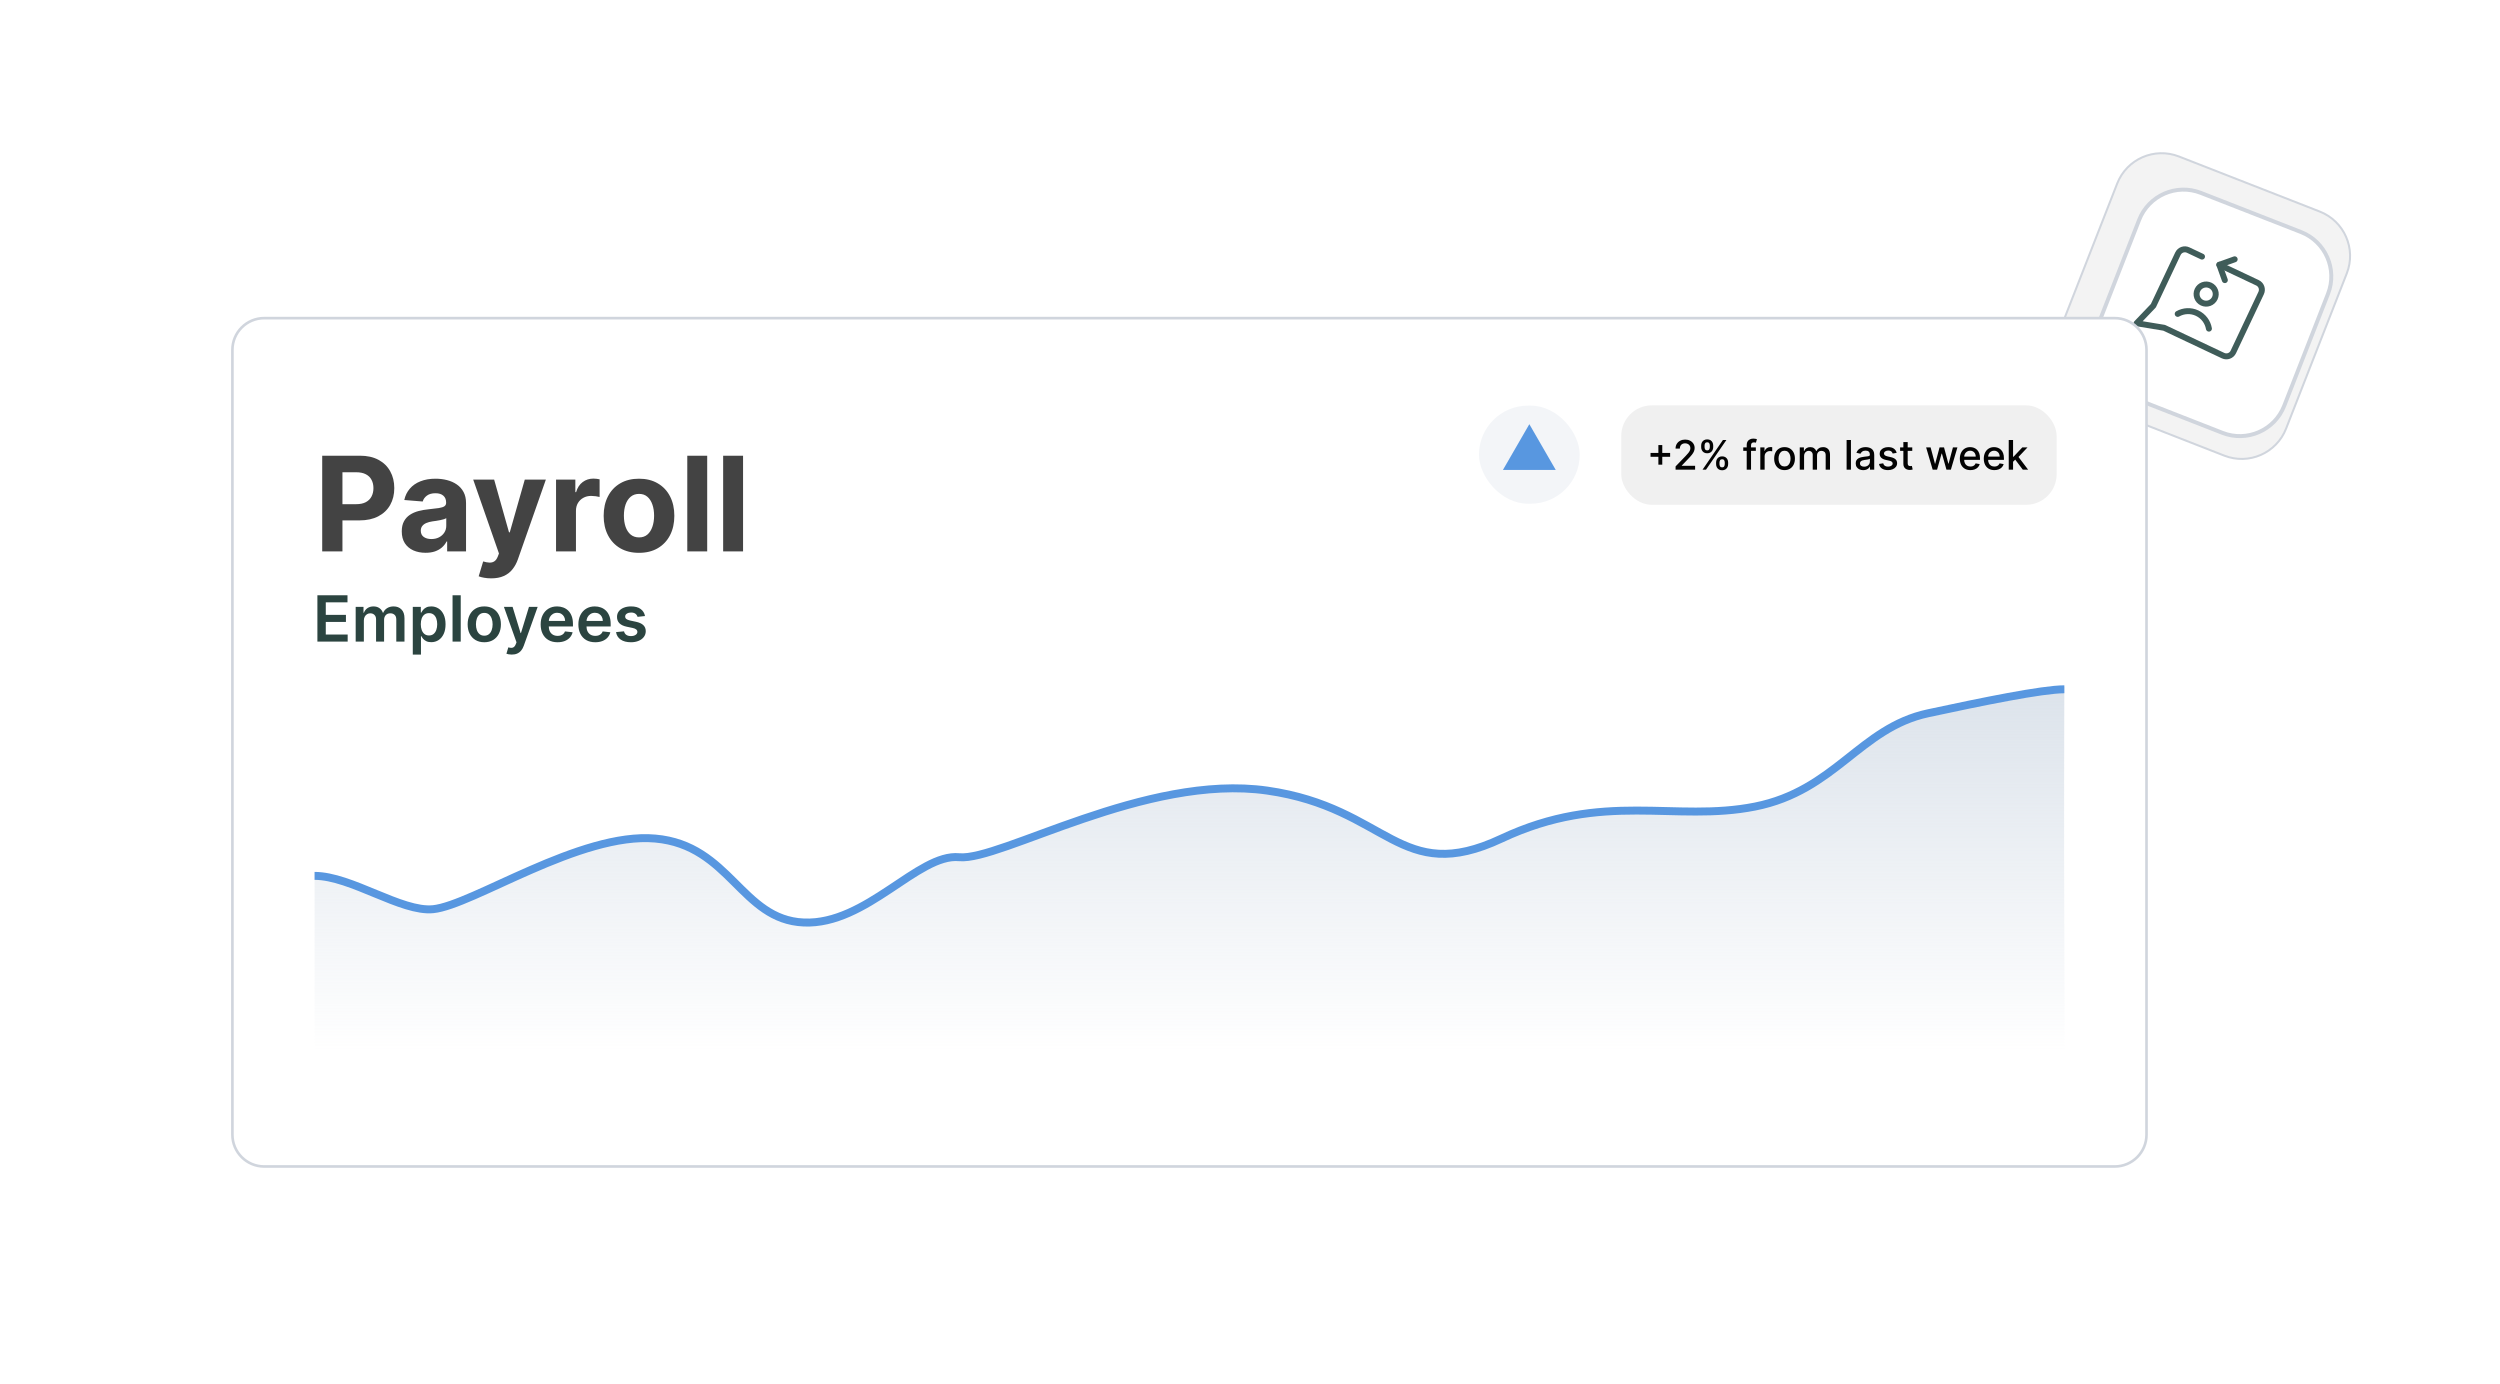<svg width="943" height="522" viewBox="0 0 943 522" fill="none" xmlns="http://www.w3.org/2000/svg">
<path d="M785.9 151.102L839.012 171.872C848.262 175.489 858.694 170.923 862.312 161.672L885.215 103.104C888.833 93.854 884.266 83.422 875.015 79.804L821.904 59.034C812.653 55.417 802.221 59.983 798.603 69.234L775.7 127.801C772.083 137.052 776.649 147.484 785.9 151.102Z" fill="#F3F3F3" stroke="#D0D5DD" stroke-width="0.766" stroke-miterlimit="10"/>
<g filter="url(#filter0_d_10955_38932)">
<path d="M797.559 145.506L835.312 160.27C844.563 163.888 854.995 159.321 858.613 150.07L875.132 107.829C878.749 98.578 874.183 88.146 864.932 84.528L827.179 69.765C817.928 66.147 807.496 70.714 803.878 79.965L787.359 122.206C783.742 131.457 788.308 141.889 797.559 145.506Z" fill="white"/>
<path d="M797.559 145.506L835.312 160.27C844.563 163.888 854.995 159.321 858.613 150.07L875.132 107.829C878.749 98.578 874.183 88.146 864.932 84.528L827.179 69.765C817.928 66.147 807.496 70.714 803.878 79.965L787.359 122.206C783.742 131.457 788.308 141.889 797.559 145.506Z" stroke="#D0D5DD" stroke-width="1.499" stroke-miterlimit="10"/>
</g>
<g clip-path="url(#clip0_10955_38932)">
<path d="M842.915 97.81L837.138 99.881L839.208 105.659" stroke="#3F5C59" stroke-width="2.25" stroke-linecap="round" stroke-linejoin="round"/>
<path d="M837.138 99.879L851.526 106.675C852.971 107.357 853.589 109.082 852.907 110.527L842.404 132.763C841.722 134.208 839.997 134.826 838.552 134.143L816.316 123.641L805.924 121.932L812.247 115.32L821.514 95.699C822.197 94.254 823.921 93.636 825.366 94.319L830.598 96.79" stroke="#3F5C59" stroke-width="2.25" stroke-linecap="round" stroke-linejoin="round"/>
<path d="M828.892 109.383C828.482 110.251 828.434 111.245 828.758 112.148C829.081 113.051 829.75 113.788 830.618 114.198C831.485 114.608 832.479 114.656 833.382 114.332C834.285 114.009 835.022 113.34 835.432 112.472C835.842 111.605 835.89 110.611 835.566 109.708C835.243 108.805 834.574 108.067 833.707 107.658C832.839 107.248 831.845 107.2 830.942 107.523C830.039 107.847 829.302 108.516 828.892 109.383Z" stroke="#3F5C59" stroke-width="2.25" stroke-linecap="round" stroke-linejoin="round"/>
<path d="M821.434 118.397C823.609 117.163 826.331 116.971 828.764 118.12C831.197 119.269 832.778 121.493 833.206 123.957" stroke="#3F5C59" stroke-width="2.25" stroke-linecap="round" stroke-linejoin="round"/>
</g>
<g filter="url(#filter1_d_10955_38932)">
<path d="M795.664 118L97.664 118C91.037 118 85.664 123.373 85.664 130L85.664 426C85.664 432.627 91.037 438 97.664 438L795.664 438C802.292 438 807.664 432.627 807.664 426L807.664 130C807.664 123.373 802.292 118 795.664 118Z" fill="white"/>
<path d="M795.664 118L97.664 118C91.037 118 85.664 123.373 85.664 130L85.664 426C85.664 432.627 91.037 438 97.664 438L795.664 438C802.292 438 807.664 432.627 807.664 426L807.664 130C807.664 123.373 802.292 118 795.664 118Z" stroke="#D0D5DD" stroke-miterlimit="10"/>
</g>
<path d="M119.722 242V224.545H131.074V227.196H122.884V231.935H130.486V234.585H122.884V239.349H131.142V242H119.722ZM134.163 242V228.909H137.112V231.134H137.266C137.538 230.384 137.99 229.798 138.621 229.378C139.251 228.952 140.004 228.739 140.879 228.739C141.766 228.739 142.513 228.955 143.121 229.386C143.734 229.812 144.166 230.395 144.416 231.134H144.553C144.842 230.406 145.331 229.827 146.018 229.395C146.712 228.957 147.533 228.739 148.482 228.739C149.686 228.739 150.669 229.119 151.43 229.881C152.192 230.642 152.572 231.753 152.572 233.213V242H149.479V233.69C149.479 232.878 149.263 232.284 148.831 231.909C148.399 231.528 147.871 231.338 147.246 231.338C146.501 231.338 145.919 231.571 145.499 232.037C145.084 232.497 144.876 233.097 144.876 233.835V242H141.851V233.562C141.851 232.886 141.646 232.347 141.237 231.943C140.834 231.54 140.305 231.338 139.652 231.338C139.209 231.338 138.805 231.452 138.442 231.679C138.078 231.901 137.788 232.216 137.572 232.625C137.357 233.028 137.249 233.5 137.249 234.04V242H134.163ZM155.702 246.909V228.909H158.737V231.074H158.915C159.075 230.756 159.299 230.418 159.589 230.06C159.879 229.696 160.271 229.386 160.765 229.131C161.259 228.869 161.89 228.739 162.657 228.739C163.668 228.739 164.58 228.997 165.393 229.514C166.211 230.026 166.859 230.784 167.336 231.79C167.819 232.79 168.06 234.017 168.06 235.472C168.06 236.909 167.825 238.131 167.353 239.136C166.881 240.142 166.239 240.909 165.427 241.438C164.614 241.966 163.694 242.23 162.665 242.23C161.915 242.23 161.293 242.105 160.799 241.855C160.305 241.605 159.907 241.304 159.606 240.952C159.31 240.594 159.08 240.256 158.915 239.938H158.788V246.909H155.702ZM158.728 235.455C158.728 236.301 158.847 237.043 159.086 237.679C159.33 238.315 159.68 238.812 160.134 239.17C160.594 239.523 161.151 239.699 161.805 239.699C162.487 239.699 163.058 239.517 163.518 239.153C163.978 238.784 164.325 238.281 164.558 237.645C164.796 237.003 164.915 236.273 164.915 235.455C164.915 234.642 164.799 233.92 164.566 233.29C164.333 232.659 163.987 232.165 163.526 231.807C163.066 231.449 162.492 231.27 161.805 231.27C161.146 231.27 160.586 231.443 160.126 231.79C159.665 232.136 159.316 232.622 159.077 233.247C158.844 233.872 158.728 234.608 158.728 235.455ZM173.788 224.545V242H170.702V224.545H173.788ZM182.67 242.256C181.392 242.256 180.284 241.974 179.347 241.412C178.409 240.849 177.682 240.062 177.165 239.051C176.653 238.04 176.398 236.858 176.398 235.506C176.398 234.153 176.653 232.969 177.165 231.952C177.682 230.935 178.409 230.145 179.347 229.582C180.284 229.02 181.392 228.739 182.67 228.739C183.949 228.739 185.057 229.02 185.994 229.582C186.932 230.145 187.656 230.935 188.168 231.952C188.685 232.969 188.943 234.153 188.943 235.506C188.943 236.858 188.685 238.04 188.168 239.051C187.656 240.062 186.932 240.849 185.994 241.412C185.057 241.974 183.949 242.256 182.67 242.256ZM182.688 239.784C183.381 239.784 183.96 239.594 184.426 239.213C184.892 238.827 185.239 238.31 185.466 237.662C185.699 237.014 185.815 236.293 185.815 235.497C185.815 234.696 185.699 233.972 185.466 233.324C185.239 232.67 184.892 232.151 184.426 231.764C183.96 231.378 183.381 231.185 182.688 231.185C181.977 231.185 181.386 231.378 180.915 231.764C180.449 232.151 180.099 232.67 179.866 233.324C179.639 233.972 179.526 234.696 179.526 235.497C179.526 236.293 179.639 237.014 179.866 237.662C180.099 238.31 180.449 238.827 180.915 239.213C181.386 239.594 181.977 239.784 182.688 239.784ZM193.034 246.909C192.614 246.909 192.224 246.875 191.866 246.807C191.514 246.744 191.233 246.67 191.023 246.585L191.739 244.182C192.188 244.313 192.588 244.375 192.94 244.369C193.293 244.364 193.602 244.253 193.869 244.037C194.142 243.827 194.372 243.474 194.56 242.98L194.824 242.273L190.077 228.909H193.349L196.366 238.795H196.503L199.528 228.909H202.81L197.568 243.585C197.324 244.278 197 244.872 196.597 245.366C196.193 245.866 195.699 246.247 195.114 246.509C194.534 246.776 193.841 246.909 193.034 246.909ZM210.295 242.256C208.982 242.256 207.849 241.983 206.894 241.438C205.945 240.886 205.215 240.108 204.704 239.102C204.192 238.091 203.937 236.901 203.937 235.531C203.937 234.185 204.192 233.003 204.704 231.986C205.221 230.963 205.942 230.168 206.869 229.599C207.795 229.026 208.883 228.739 210.133 228.739C210.94 228.739 211.701 228.869 212.417 229.131C213.138 229.386 213.775 229.784 214.326 230.324C214.883 230.864 215.32 231.551 215.638 232.386C215.957 233.216 216.116 234.205 216.116 235.352V236.298H205.386V234.219H213.158C213.153 233.628 213.025 233.102 212.775 232.642C212.525 232.176 212.175 231.81 211.727 231.543C211.283 231.276 210.766 231.142 210.175 231.142C209.545 231.142 208.991 231.295 208.513 231.602C208.036 231.903 207.664 232.301 207.397 232.795C207.136 233.284 207.002 233.821 206.996 234.406V236.222C206.996 236.983 207.136 237.636 207.414 238.182C207.692 238.722 208.082 239.136 208.582 239.426C209.082 239.71 209.667 239.852 210.337 239.852C210.786 239.852 211.192 239.79 211.556 239.665C211.92 239.534 212.235 239.344 212.502 239.094C212.769 238.844 212.971 238.534 213.107 238.165L215.988 238.489C215.806 239.25 215.46 239.915 214.948 240.483C214.442 241.045 213.795 241.483 213.005 241.795C212.215 242.102 211.312 242.256 210.295 242.256ZM224.521 242.256C223.209 242.256 222.075 241.983 221.121 241.438C220.172 240.886 219.442 240.108 218.93 239.102C218.419 238.091 218.163 236.901 218.163 235.531C218.163 234.185 218.419 233.003 218.93 231.986C219.447 230.963 220.169 230.168 221.095 229.599C222.021 229.026 223.109 228.739 224.359 228.739C225.166 228.739 225.928 228.869 226.643 229.131C227.365 229.386 228.001 229.784 228.553 230.324C229.109 230.864 229.547 231.551 229.865 232.386C230.183 233.216 230.342 234.205 230.342 235.352V236.298H219.612V234.219H227.385C227.379 233.628 227.251 233.102 227.001 232.642C226.751 232.176 226.402 231.81 225.953 231.543C225.51 231.276 224.993 231.142 224.402 231.142C223.771 231.142 223.217 231.295 222.74 231.602C222.263 231.903 221.891 232.301 221.624 232.795C221.362 233.284 221.229 233.821 221.223 234.406V236.222C221.223 236.983 221.362 237.636 221.641 238.182C221.919 238.722 222.308 239.136 222.808 239.426C223.308 239.71 223.893 239.852 224.564 239.852C225.013 239.852 225.419 239.79 225.783 239.665C226.146 239.534 226.462 239.344 226.729 239.094C226.996 238.844 227.197 238.534 227.334 238.165L230.214 238.489C230.033 239.25 229.686 239.915 229.175 240.483C228.669 241.045 228.021 241.483 227.232 241.795C226.442 242.102 225.538 242.256 224.521 242.256ZM243.299 232.369L240.487 232.676C240.407 232.392 240.268 232.125 240.069 231.875C239.876 231.625 239.614 231.423 239.285 231.27C238.955 231.116 238.552 231.04 238.075 231.04C237.433 231.04 236.893 231.179 236.455 231.457C236.023 231.736 235.81 232.097 235.816 232.54C235.81 232.92 235.95 233.23 236.234 233.469C236.523 233.707 237.001 233.903 237.665 234.057L239.898 234.534C241.137 234.801 242.058 235.224 242.66 235.804C243.268 236.384 243.575 237.142 243.58 238.08C243.575 238.903 243.333 239.631 242.856 240.261C242.384 240.886 241.728 241.375 240.887 241.727C240.046 242.08 239.08 242.256 237.989 242.256C236.387 242.256 235.097 241.92 234.12 241.25C233.143 240.574 232.56 239.634 232.373 238.429L235.381 238.139C235.518 238.73 235.808 239.176 236.251 239.477C236.694 239.778 237.271 239.929 237.981 239.929C238.714 239.929 239.302 239.778 239.745 239.477C240.194 239.176 240.418 238.804 240.418 238.361C240.418 237.986 240.273 237.676 239.984 237.432C239.7 237.187 239.256 237 238.654 236.869L236.421 236.401C235.165 236.139 234.237 235.699 233.634 235.08C233.032 234.455 232.734 233.665 232.739 232.71C232.734 231.903 232.952 231.205 233.396 230.614C233.844 230.017 234.467 229.557 235.262 229.233C236.063 228.903 236.987 228.739 238.032 228.739C239.566 228.739 240.773 229.065 241.654 229.719C242.54 230.372 243.089 231.256 243.299 232.369Z" fill="#2B4440"/>
<path d="M121.537 208V171.891H135.783C138.522 171.891 140.855 172.414 142.783 173.46C144.711 174.494 146.18 175.934 147.191 177.78C148.213 179.613 148.725 181.729 148.725 184.127C148.725 186.525 148.207 188.641 147.173 190.474C146.139 192.308 144.64 193.736 142.677 194.759C140.726 195.781 138.363 196.293 135.589 196.293H126.509V190.175H134.355C135.824 190.175 137.035 189.922 137.987 189.416C138.951 188.899 139.668 188.188 140.138 187.283C140.62 186.366 140.861 185.314 140.861 184.127C140.861 182.928 140.62 181.882 140.138 180.989C139.668 180.083 138.951 179.384 137.987 178.89C137.023 178.385 135.801 178.132 134.32 178.132H129.171V208H121.537ZM160.538 208.511C158.81 208.511 157.27 208.212 155.918 207.612C154.567 207.001 153.497 206.102 152.709 204.914C151.934 203.716 151.546 202.223 151.546 200.436C151.546 198.932 151.822 197.668 152.374 196.645C152.927 195.623 153.679 194.8 154.631 194.177C155.583 193.554 156.665 193.084 157.875 192.766C159.098 192.449 160.379 192.226 161.719 192.096C163.294 191.932 164.564 191.779 165.527 191.638C166.491 191.485 167.191 191.262 167.626 190.968C168.061 190.674 168.278 190.239 168.278 189.663V189.557C168.278 188.441 167.925 187.577 167.22 186.966C166.527 186.354 165.539 186.049 164.258 186.049C162.906 186.049 161.831 186.348 161.031 186.948C160.232 187.536 159.703 188.276 159.445 189.17L152.498 188.605C152.85 186.96 153.544 185.537 154.578 184.339C155.613 183.128 156.947 182.199 158.581 181.553C160.226 180.894 162.13 180.565 164.293 180.565C165.798 180.565 167.238 180.742 168.613 181.094C170 181.447 171.228 181.994 172.298 182.734C173.379 183.475 174.232 184.427 174.855 185.59C175.478 186.742 175.789 188.123 175.789 189.734V208H168.666V204.244H168.454C168.019 205.091 167.438 205.837 166.709 206.484C165.98 207.118 165.104 207.618 164.082 207.982C163.059 208.335 161.878 208.511 160.538 208.511ZM162.689 203.328C163.794 203.328 164.769 203.11 165.616 202.675C166.462 202.229 167.126 201.629 167.608 200.877C168.09 200.125 168.331 199.272 168.331 198.32V195.446C168.096 195.599 167.773 195.74 167.361 195.87C166.962 195.987 166.509 196.099 166.004 196.205C165.498 196.299 164.993 196.387 164.487 196.469C163.982 196.54 163.523 196.604 163.112 196.663C162.23 196.792 161.46 196.998 160.802 197.28C160.144 197.562 159.633 197.944 159.268 198.426C158.904 198.896 158.722 199.484 158.722 200.189C158.722 201.212 159.092 201.994 159.832 202.534C160.585 203.063 161.537 203.328 162.689 203.328ZM185.284 218.156C184.331 218.156 183.438 218.079 182.604 217.927C181.781 217.785 181.099 217.603 180.558 217.38L182.251 211.773C183.133 212.043 183.926 212.19 184.631 212.214C185.348 212.237 185.965 212.073 186.483 211.72C187.011 211.368 187.441 210.768 187.77 209.922L188.21 208.776L178.495 180.918H186.394L192.001 200.806H192.283L197.943 180.918H205.895L195.369 210.927C194.863 212.384 194.176 213.654 193.306 214.735C192.448 215.828 191.361 216.669 190.044 217.257C188.728 217.856 187.141 218.156 185.284 218.156ZM209.739 208V180.918H217.02V185.643H217.302C217.796 183.962 218.625 182.693 219.788 181.835C220.952 180.965 222.292 180.53 223.808 180.53C224.185 180.53 224.59 180.554 225.025 180.601C225.46 180.648 225.842 180.712 226.171 180.795V187.459C225.818 187.353 225.331 187.259 224.708 187.177C224.085 187.095 223.515 187.054 222.997 187.054C221.892 187.054 220.905 187.295 220.035 187.777C219.177 188.247 218.495 188.905 217.99 189.751C217.496 190.598 217.25 191.573 217.25 192.678V208H209.739ZM241.03 208.529C238.291 208.529 235.923 207.947 233.925 206.783C231.938 205.608 230.404 203.974 229.323 201.882C228.241 199.778 227.701 197.339 227.701 194.565C227.701 191.767 228.241 189.322 229.323 187.23C230.404 185.126 231.938 183.492 233.925 182.329C235.923 181.153 238.291 180.565 241.03 180.565C243.769 180.565 246.131 181.153 248.118 182.329C250.116 183.492 251.656 185.126 252.737 187.23C253.819 189.322 254.359 191.767 254.359 194.565C254.359 197.339 253.819 199.778 252.737 201.882C251.656 203.974 250.116 205.608 248.118 206.783C246.131 207.947 243.769 208.529 241.03 208.529ZM241.065 202.711C242.311 202.711 243.352 202.358 244.186 201.653C245.021 200.936 245.649 199.96 246.073 198.726C246.508 197.492 246.725 196.087 246.725 194.512C246.725 192.937 246.508 191.532 246.073 190.298C245.649 189.064 245.021 188.088 244.186 187.371C243.352 186.654 242.311 186.296 241.065 186.296C239.808 186.296 238.75 186.654 237.892 187.371C237.045 188.088 236.405 189.064 235.97 190.298C235.547 191.532 235.335 192.937 235.335 194.512C235.335 196.087 235.547 197.492 235.97 198.726C236.405 199.96 237.045 200.936 237.892 201.653C238.75 202.358 239.808 202.711 241.065 202.711ZM266.754 171.891V208H259.243V171.891H266.754ZM280.282 171.891V208H272.771V171.891H280.282Z" fill="#434343"/>
<rect x="611.533" y="152.898" width="164.237" height="37.513" rx="11.543" fill="#F0F0F0"/>
<path d="M625.541 175.276V167.887H627.011V175.276H625.541ZM622.584 172.314V170.849H629.973V172.314H622.584ZM632.028 177.156V175.932L635.815 172.008C636.22 171.582 636.553 171.208 636.816 170.888C637.082 170.563 637.28 170.256 637.411 169.964C637.542 169.673 637.608 169.363 637.608 169.035C637.608 168.663 637.521 168.343 637.346 168.073C637.171 167.8 636.932 167.59 636.63 167.445C636.327 167.295 635.987 167.221 635.608 167.221C635.207 167.221 634.857 167.303 634.558 167.466C634.26 167.63 634.03 167.862 633.87 168.161C633.71 168.459 633.629 168.809 633.629 169.21H632.017C632.017 168.529 632.174 167.933 632.487 167.423C632.8 166.913 633.23 166.517 633.777 166.237C634.323 165.953 634.945 165.811 635.641 165.811C636.344 165.811 636.963 165.951 637.499 166.231C638.038 166.508 638.459 166.887 638.761 167.368C639.064 167.845 639.215 168.385 639.215 168.986C639.215 169.401 639.136 169.807 638.98 170.205C638.827 170.602 638.559 171.044 638.176 171.533C637.794 172.017 637.262 172.606 636.581 173.298L634.356 175.626V175.708H639.395V177.156H632.028ZM647.309 175.058V174.467C647.309 174.045 647.396 173.659 647.571 173.309C647.75 172.955 648.008 172.673 648.347 172.462C648.69 172.247 649.103 172.139 649.588 172.139C650.083 172.139 650.499 172.245 650.834 172.456C651.169 172.668 651.422 172.95 651.593 173.303C651.768 173.657 651.856 174.045 651.856 174.467V175.058C651.856 175.48 651.768 175.868 651.593 176.222C651.419 176.571 651.162 176.854 650.823 177.069C650.488 177.28 650.076 177.386 649.588 177.386C649.096 177.386 648.68 177.28 648.342 177.069C648.003 176.854 647.746 176.571 647.571 176.222C647.396 175.868 647.309 175.48 647.309 175.058ZM648.582 174.467V175.058C648.582 175.371 648.657 175.655 648.806 175.91C648.956 176.165 649.216 176.293 649.588 176.293C649.956 176.293 650.213 176.165 650.358 175.91C650.504 175.655 650.577 175.371 650.577 175.058V174.467C650.577 174.154 650.506 173.87 650.364 173.615C650.225 173.36 649.967 173.232 649.588 173.232C649.223 173.232 648.965 173.36 648.812 173.615C648.659 173.87 648.582 174.154 648.582 174.467ZM641.68 168.652V168.062C641.68 167.64 641.767 167.252 641.942 166.898C642.12 166.545 642.379 166.262 642.718 166.051C643.06 165.84 643.474 165.734 643.959 165.734C644.454 165.734 644.869 165.84 645.205 166.051C645.54 166.262 645.793 166.545 645.964 166.898C646.136 167.252 646.221 167.64 646.221 168.062V168.652C646.221 169.075 646.134 169.463 645.959 169.817C645.788 170.166 645.533 170.449 645.194 170.664C644.858 170.875 644.447 170.981 643.959 170.981C643.463 170.981 643.046 170.875 642.707 170.664C642.372 170.449 642.117 170.166 641.942 169.817C641.767 169.463 641.68 169.075 641.68 168.652ZM642.958 168.062V168.652C642.958 168.966 643.031 169.25 643.177 169.505C643.326 169.76 643.587 169.888 643.959 169.888C644.323 169.888 644.578 169.76 644.724 169.505C644.873 169.25 644.948 168.966 644.948 168.652V168.062C644.948 167.749 644.877 167.465 644.735 167.21C644.593 166.955 644.334 166.827 643.959 166.827C643.594 166.827 643.336 166.955 643.183 167.21C643.033 167.465 642.958 167.749 642.958 168.062ZM642.199 177.156L649.894 165.964H651.2L643.505 177.156H642.199ZM662.301 168.762V170.073H657.557V168.762H662.301ZM658.858 177.156V167.789C658.858 167.264 658.973 166.829 659.202 166.483C659.432 166.133 659.736 165.872 660.115 165.701C660.494 165.526 660.906 165.439 661.35 165.439C661.678 165.439 661.959 165.466 662.192 165.521C662.425 165.572 662.598 165.619 662.711 165.663L662.328 166.986C662.252 166.964 662.154 166.938 662.033 166.909C661.913 166.876 661.767 166.86 661.596 166.86C661.199 166.86 660.915 166.958 660.744 167.155C660.576 167.352 660.492 167.636 660.492 168.008V177.156H658.858ZM663.987 177.156V168.762H665.567V170.095H665.654C665.807 169.643 666.077 169.288 666.463 169.03C666.853 168.767 667.294 168.636 667.785 168.636C667.887 168.636 668.008 168.64 668.146 168.647C668.288 168.654 668.399 168.663 668.479 168.674V170.237C668.414 170.219 668.297 170.199 668.13 170.177C667.962 170.152 667.795 170.139 667.627 170.139C667.241 170.139 666.896 170.221 666.594 170.385C666.295 170.545 666.058 170.769 665.884 171.057C665.709 171.341 665.621 171.666 665.621 172.03V177.156H663.987ZM673.129 177.326C672.342 177.326 671.655 177.145 671.069 176.785C670.482 176.424 670.027 175.919 669.702 175.271C669.378 174.622 669.216 173.864 669.216 172.997C669.216 172.126 669.378 171.365 669.702 170.713C670.027 170.061 670.482 169.554 671.069 169.193C671.655 168.833 672.342 168.652 673.129 168.652C673.916 168.652 674.603 168.833 675.189 169.193C675.776 169.554 676.231 170.061 676.556 170.713C676.88 171.365 677.042 172.126 677.042 172.997C677.042 173.864 676.88 174.622 676.556 175.271C676.231 175.919 675.776 176.424 675.189 176.785C674.603 177.145 673.916 177.326 673.129 177.326ZM673.134 175.954C673.645 175.954 674.067 175.819 674.402 175.549C674.738 175.28 674.985 174.921 675.146 174.473C675.31 174.025 675.392 173.531 675.392 172.992C675.392 172.456 675.31 171.964 675.146 171.516C674.985 171.064 674.738 170.702 674.402 170.429C674.067 170.155 673.645 170.019 673.134 170.019C672.621 170.019 672.194 170.155 671.856 170.429C671.52 170.702 671.271 171.064 671.107 171.516C670.947 171.964 670.866 172.456 670.866 172.992C670.866 173.531 670.947 174.025 671.107 174.473C671.271 174.921 671.52 175.28 671.856 175.549C672.194 175.819 672.621 175.954 673.134 175.954ZM678.866 177.156V168.762H680.435V170.128H680.538C680.713 169.665 680.999 169.305 681.396 169.046C681.794 168.784 682.269 168.652 682.823 168.652C683.384 168.652 683.854 168.784 684.233 169.046C684.615 169.308 684.898 169.669 685.08 170.128H685.167C685.368 169.68 685.687 169.323 686.124 169.057C686.561 168.787 687.082 168.652 687.687 168.652C688.448 168.652 689.07 168.891 689.551 169.368C690.035 169.846 690.277 170.565 690.277 171.527V177.156H688.643V171.68C688.643 171.112 688.488 170.7 688.179 170.445C687.869 170.19 687.499 170.062 687.069 170.062C686.537 170.062 686.124 170.226 685.829 170.554C685.534 170.879 685.386 171.296 685.386 171.806V177.156H683.757V171.576C683.757 171.121 683.615 170.755 683.331 170.478C683.047 170.201 682.677 170.062 682.222 170.062C681.912 170.062 681.626 170.144 681.364 170.308C681.105 170.469 680.895 170.693 680.735 170.981C680.578 171.268 680.5 171.602 680.5 171.981V177.156H678.866ZM698.175 165.964V177.156H696.54V165.964H698.175ZM702.816 177.342C702.284 177.342 701.803 177.244 701.373 177.047C700.943 176.847 700.602 176.557 700.351 176.178C700.103 175.799 699.979 175.335 699.979 174.784C699.979 174.311 700.071 173.921 700.253 173.615C700.435 173.309 700.681 173.066 700.991 172.888C701.3 172.709 701.646 172.575 702.029 172.484C702.411 172.392 702.801 172.323 703.198 172.276C703.701 172.218 704.109 172.17 704.423 172.134C704.736 172.094 704.964 172.03 705.106 171.942C705.248 171.855 705.319 171.713 705.319 171.516V171.478C705.319 171.001 705.184 170.631 704.915 170.368C704.649 170.106 704.251 169.975 703.723 169.975C703.173 169.975 702.739 170.097 702.422 170.341C702.109 170.582 701.892 170.849 701.772 171.145L700.236 170.795C700.418 170.285 700.684 169.873 701.034 169.56C701.388 169.243 701.794 169.013 702.253 168.871C702.712 168.725 703.195 168.652 703.701 168.652C704.036 168.652 704.392 168.692 704.767 168.773C705.146 168.849 705.499 168.991 705.827 169.199C706.159 169.407 706.43 169.704 706.642 170.09C706.853 170.472 706.958 170.97 706.958 171.582V177.156H705.363V176.009H705.297C705.191 176.22 705.033 176.428 704.822 176.632C704.61 176.836 704.339 177.005 704.007 177.14C703.676 177.275 703.279 177.342 702.816 177.342ZM703.171 176.03C703.623 176.03 704.009 175.941 704.33 175.763C704.654 175.584 704.9 175.351 705.068 175.063C705.239 174.772 705.324 174.46 705.324 174.129V173.046C705.266 173.105 705.153 173.159 704.986 173.21C704.822 173.258 704.634 173.3 704.423 173.336C704.211 173.369 704.005 173.4 703.805 173.429C703.605 173.454 703.437 173.476 703.302 173.495C702.985 173.535 702.696 173.602 702.433 173.697C702.175 173.792 701.967 173.928 701.81 174.107C701.657 174.282 701.581 174.515 701.581 174.806C701.581 175.211 701.73 175.517 702.029 175.724C702.328 175.928 702.708 176.03 703.171 176.03ZM715.425 170.811L713.944 171.073C713.882 170.884 713.784 170.704 713.649 170.532C713.518 170.361 713.34 170.221 713.114 170.112C712.888 170.002 712.605 169.948 712.267 169.948C711.804 169.948 711.418 170.052 711.108 170.259C710.798 170.463 710.643 170.727 710.643 171.052C710.643 171.332 710.747 171.558 710.955 171.729C711.163 171.901 711.498 172.041 711.96 172.15L713.294 172.456C714.066 172.635 714.642 172.91 715.021 173.281C715.4 173.653 715.589 174.136 715.589 174.73C715.589 175.233 715.444 175.681 715.152 176.074C714.864 176.464 714.462 176.77 713.944 176.992C713.431 177.215 712.835 177.326 712.157 177.326C711.217 177.326 710.45 177.125 709.856 176.725C709.263 176.32 708.898 175.746 708.763 175.003L710.343 174.762C710.441 175.174 710.643 175.486 710.949 175.697C711.255 175.905 711.654 176.009 712.146 176.009C712.682 176.009 713.11 175.897 713.431 175.675C713.751 175.449 713.912 175.174 713.912 174.85C713.912 174.588 713.813 174.367 713.616 174.189C713.423 174.01 713.126 173.875 712.726 173.784L711.305 173.473C710.521 173.294 709.942 173.01 709.567 172.62C709.195 172.23 709.009 171.737 709.009 171.139C709.009 170.644 709.148 170.21 709.425 169.838C709.702 169.467 710.084 169.177 710.572 168.969C711.061 168.758 711.62 168.652 712.25 168.652C713.157 168.652 713.871 168.849 714.393 169.243C714.914 169.633 715.258 170.155 715.425 170.811ZM721.305 168.762V170.073H716.719V168.762H721.305ZM717.949 166.751H719.583V174.691C719.583 175.008 719.63 175.247 719.725 175.407C719.82 175.564 719.942 175.672 720.091 175.73C720.244 175.784 720.41 175.812 720.589 175.812C720.72 175.812 720.835 175.803 720.933 175.784C721.031 175.766 721.108 175.752 721.163 175.741L721.458 177.091C721.363 177.127 721.228 177.164 721.053 177.2C720.878 177.24 720.66 177.262 720.397 177.266C719.967 177.273 719.567 177.196 719.195 177.036C718.823 176.876 718.523 176.628 718.293 176.293C718.064 175.958 717.949 175.537 717.949 175.03V166.751ZM729.005 177.156L726.535 168.762H728.224L729.869 174.926H729.951L731.601 168.762H733.29L734.929 174.899H735.011L736.645 168.762H738.334L735.869 177.156H734.202L732.497 171.095H732.372L730.666 177.156H729.005ZM743.247 177.326C742.42 177.326 741.708 177.149 741.11 176.796C740.517 176.438 740.057 175.938 739.733 175.293C739.413 174.644 739.252 173.884 739.252 173.014C739.252 172.154 739.413 171.396 739.733 170.74C740.057 170.084 740.509 169.572 741.089 169.204C741.672 168.836 742.353 168.652 743.133 168.652C743.606 168.652 744.065 168.731 744.51 168.887C744.954 169.044 745.353 169.29 745.707 169.625C746.06 169.96 746.339 170.396 746.543 170.931C746.747 171.463 746.849 172.11 746.849 172.872V173.451H740.176V172.227H745.248C745.248 171.797 745.16 171.416 744.985 171.084C744.81 170.749 744.564 170.485 744.247 170.292C743.934 170.099 743.566 170.002 743.143 170.002C742.684 170.002 742.284 170.115 741.941 170.341C741.602 170.563 741.34 170.855 741.154 171.216C740.972 171.573 740.881 171.961 740.881 172.38V173.336C740.881 173.897 740.979 174.374 741.176 174.768C741.376 175.161 741.655 175.462 742.012 175.67C742.369 175.874 742.786 175.976 743.264 175.976C743.573 175.976 743.856 175.932 744.111 175.845C744.366 175.754 744.586 175.619 744.772 175.44C744.958 175.262 745.1 175.041 745.198 174.779L746.745 175.058C746.621 175.513 746.399 175.912 746.078 176.254C745.761 176.593 745.362 176.857 744.881 177.047C744.404 177.233 743.859 177.326 743.247 177.326ZM752.28 177.326C751.453 177.326 750.741 177.149 750.143 176.796C749.549 176.438 749.09 175.938 748.766 175.293C748.445 174.644 748.285 173.884 748.285 173.014C748.285 172.154 748.445 171.396 748.766 170.74C749.09 170.084 749.542 169.572 750.121 169.204C750.704 168.836 751.385 168.652 752.165 168.652C752.639 168.652 753.098 168.731 753.542 168.887C753.987 169.044 754.386 169.29 754.739 169.625C755.093 169.96 755.371 170.396 755.575 170.931C755.779 171.463 755.881 172.11 755.881 172.872V173.451H749.208V172.227H754.28C754.28 171.797 754.193 171.416 754.018 171.084C753.843 170.749 753.597 170.485 753.28 170.292C752.967 170.099 752.599 170.002 752.176 170.002C751.717 170.002 751.316 170.115 750.974 170.341C750.635 170.563 750.373 170.855 750.187 171.216C750.005 171.573 749.913 171.961 749.913 172.38V173.336C749.913 173.897 750.012 174.374 750.209 174.768C750.409 175.161 750.688 175.462 751.045 175.67C751.402 175.874 751.819 175.976 752.296 175.976C752.606 175.976 752.888 175.932 753.143 175.845C753.398 175.754 753.619 175.619 753.805 175.44C753.991 175.262 754.133 175.041 754.231 174.779L755.778 175.058C755.654 175.513 755.431 175.912 755.111 176.254C754.794 176.593 754.395 176.857 753.914 177.047C753.437 177.233 752.892 177.326 752.28 177.326ZM759.197 174.309L759.187 172.314H759.471L762.815 168.762H764.772L760.957 172.806H760.7L759.197 174.309ZM757.695 177.156V165.964H759.329V177.156H757.695ZM762.996 177.156L759.99 173.167L761.116 172.024L765.001 177.156H762.996Z" fill="#020202"/>
<rect x="557.867" y="153" width="38" height="37" rx="18.5" fill="#F3F5F8"/>
<path d="M576.867 160L586.826 177.25H566.908L576.867 160Z" fill="#5897E0"/>
<path d="M163.384 341.502C151.458 342.702 128.602 333.669 118.664 329.002V438H778.664C778.664 438 778.867 388.511 778.664 352.5C778.47 318.037 778.664 259 778.664 259C770.097 260.167 747.823 263.6 727.262 268C701.561 273.5 692.309 297.001 661.982 303C631.655 308.999 604.926 297.001 566.374 315.002C527.823 333.002 523.711 303.501 477.963 297.001C432.215 290.501 377.215 323.501 361.795 322.001C346.374 320.501 326.842 347.501 303.197 346.501C279.552 345.501 275.44 317.502 247.169 315.002C218.898 312.502 178.29 340.002 163.384 341.502Z" fill="url(#paint0_linear_10955_38932)"/>
<path d="M118.664 330.379C132.398 330.379 151.458 344.153 163.384 342.946C178.29 341.438 218.898 313.79 247.169 316.303C275.44 318.817 279.552 346.967 303.197 347.973C326.842 348.978 346.374 321.833 361.795 323.341C377.215 324.849 432.215 291.671 477.963 298.206C523.711 304.741 527.823 334.401 566.374 316.303C604.926 298.206 631.655 310.268 661.982 304.237C692.309 298.206 701.561 274.578 727.262 269.048C747.823 264.625 770.398 260 778.664 260" stroke="#5897E0" stroke-width="3"/>
<defs>
<filter id="filter0_d_10955_38932" x="770.382" y="52.786" width="127.722" height="130.455" filterUnits="userSpaceOnUse" color-interpolation-filters="sRGB">
<feFlood flood-opacity="0" result="BackgroundImageFix"/>
<feColorMatrix in="SourceAlpha" type="matrix" values="0 0 0 0 0 0 0 0 0 0 0 0 0 0 0 0 0 0 127 0" result="hardAlpha"/>
<feOffset dx="2.998" dy="2.998"/>
<feGaussianBlur stdDeviation="8.993"/>
<feComposite in2="hardAlpha" operator="out"/>
<feColorMatrix type="matrix" values="0 0 0 0 0 0 0 0 0 0 0 0 0 0 0 0 0 0 0.05 0"/>
<feBlend mode="normal" in2="BackgroundImageFix" result="effect1_dropShadow_10955_38932"/>
<feBlend mode="normal" in="SourceGraphic" in2="effect1_dropShadow_10955_38932" result="shape"/>
</filter>
<filter id="filter1_d_10955_38932" x="75.164" y="107.5" width="747" height="345" filterUnits="userSpaceOnUse" color-interpolation-filters="sRGB">
<feFlood flood-opacity="0" result="BackgroundImageFix"/>
<feColorMatrix in="SourceAlpha" type="matrix" values="0 0 0 0 0 0 0 0 0 0 0 0 0 0 0 0 0 0 127 0" result="hardAlpha"/>
<feOffset dx="2" dy="2"/>
<feGaussianBlur stdDeviation="6"/>
<feComposite in2="hardAlpha" operator="out"/>
<feColorMatrix type="matrix" values="0 0 0 0 0 0 0 0 0 0 0 0 0 0 0 0 0 0 0.05 0"/>
<feBlend mode="normal" in2="BackgroundImageFix" result="effect1_dropShadow_10955_38932"/>
<feBlend mode="normal" in="SourceGraphic" in2="effect1_dropShadow_10955_38932" result="shape"/>
</filter>
<linearGradient id="paint0_linear_10955_38932" x1="448.664" y1="259" x2="448.664" y2="397" gradientUnits="userSpaceOnUse">
<stop stop-color="#DCE3EB"/>
<stop offset="1" stop-color="#DCE3EB" stop-opacity="0"/>
</linearGradient>
<clipPath id="clip0_10955_38932">
<rect width="40.504" height="40.504" fill="white" transform="translate(821.298 86) rotate(25.282)"/>
</clipPath>
</defs>
</svg>
